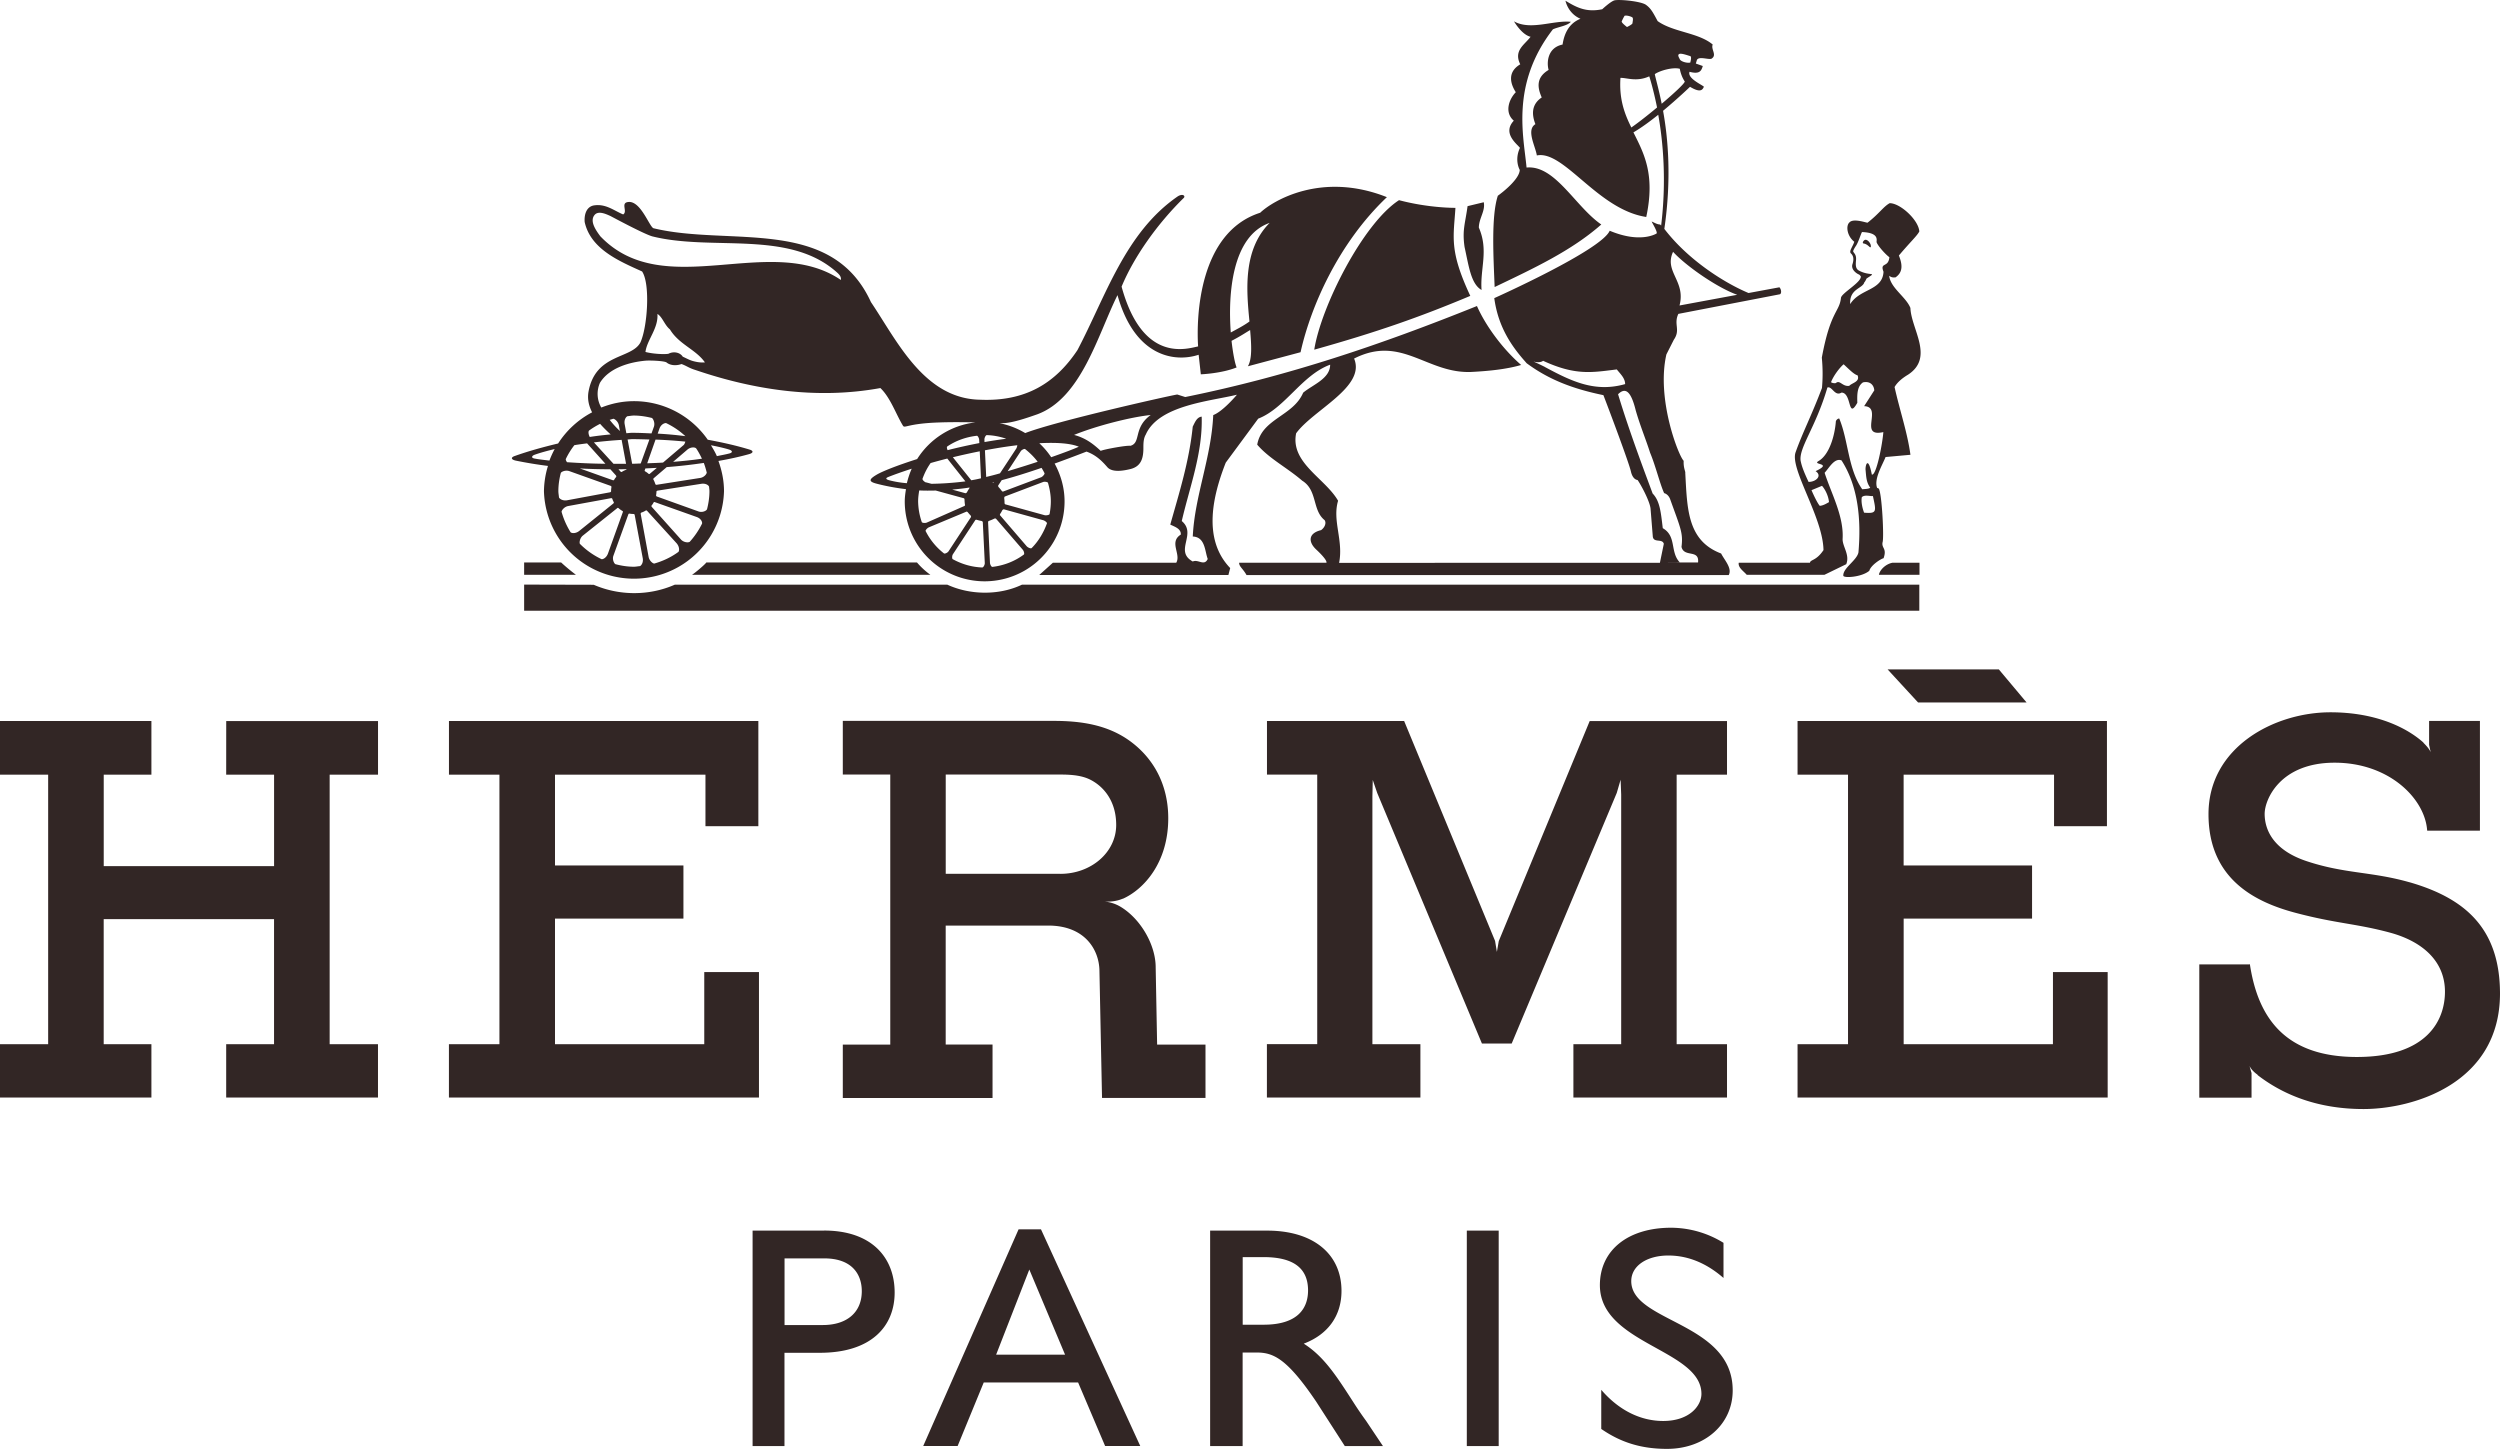 <?xml version="1.0" encoding="UTF-8" standalone="no"?>
<svg
   width="2274.033"
   height="1317.88"
   viewBox="0.5 -0.07 62.769 39.991"
   version="1.1"
   id="svg8"
   sodipodi:docname="logo_hermes.svg"
   inkscape:version="1.1.2 (0a00cf5339, 2022-02-04)"
   xmlns:inkscape="http://www.inkscape.org/namespaces/inkscape"
   xmlns:sodipodi="http://sodipodi.sourceforge.net/DTD/sodipodi-0.dtd"
   xmlns="http://www.w3.org/2000/svg"
   xmlns:svg="http://www.w3.org/2000/svg">
  <defs
     id="defs12" />
  <sodipodi:namedview
     id="namedview10"
     pagecolor="#ffffff"
     bordercolor="#000000"
     borderopacity="0.25"
     inkscape:pageshadow="2"
     inkscape:pageopacity="0.0"
     inkscape:pagecheckerboard="0"
     showgrid="false"
     inkscape:zoom="0.504"
     inkscape:cx="1146.8254"
     inkscape:cy="712.30159"
     inkscape:window-width="1920"
     inkscape:window-height="957"
     inkscape:window-x="0"
     inkscape:window-y="0"
     inkscape:window-maximized="1"
     inkscape:current-layer="svg8" />
  <g
     id="g832"
     transform="translate(-3.119,-0.078)"
     style="fill:#322625;fill-opacity:1">
    <path
       d="m 6.744,21.39 h 1.322 v 2.526 H 3.364 V 21.39 H 4.68 V 19.91 H 0.5 v 1.48 h 1.33 v 7.44 H 0.5 v 1.473 H 4.68 V 28.83 H 3.363 V 25.378 H 8.065 V 28.83 H 6.744 v 1.473 h 4.19 V 28.83 H 9.6 v -7.44 h 1.335 v -1.48 h -4.19 m 50.421,8.92 h -4.12 V 25.363 H 56.59 V 23.896 H 53.045 V 21.39 h 4.152 v 1.422 h 1.46 V 19.91 h -8.54 v 1.48 h 1.393 v 7.44 h -1.393 v 1.473 h 8.56 V 26.84 h -1.51 m -35.717,0 h -1.51 v 1.99 h -4.12 v -3.467 h 3.545 V 23.896 H 15.82 V 21.39 h 4.153 v 1.422 h 1.46 V 19.91 h -8.54 v 1.48 h 1.393 v 7.44 h -1.394 v 1.473 H 21.45 M 53.443,19.397 h 2.995 l -0.766,-0.913 h -3.07 m 14.404,5.876 c -1.045,-0.298 -1.783,-0.23 -2.846,-0.585 -0.96,-0.322 -1.15,-0.912 -1.15,-1.303 0,-0.393 0.424,-1.412 1.932,-1.412 1.51,0 2.498,0.998 2.554,1.877 l 0.006,-0.004 v 0.004 h 1.45 v -3.03 h -1.403 v 0.66 l 0.044,0.206 c -0.01,-0.03 -0.05,-0.113 -0.198,-0.26 -0.002,-0.003 -0.002,-0.005 -0.002,-0.008 -0.445,-0.4 -1.293,-0.836 -2.568,-0.836 -1.545,0 -3.365,0.958 -3.365,2.81 0,1.805 1.304,2.435 2.41,2.727 1.108,0.294 1.673,0.294 2.597,0.544 0.922,0.25 1.52,0.806 1.52,1.63 0,0.78 -0.48,1.803 -2.432,1.803 -1.955,0 -2.727,-1.054 -2.953,-2.562 l -0.016,0.007 h -1.38 v 3.678 h 1.442 v -0.688 l -0.004,-0.005 -0.052,-0.182 c 0,0 0.052,0.123 0.216,0.237 l 0.014,0.02 c 0.73,0.56 1.688,0.932 2.916,0.932 1.37,0 3.768,-0.703 3.768,-3.193 -0.004,-1.782 -0.95,-2.622 -2.5,-3.068 z M 43.93,28.83 v 1.473 h 4.24 V 28.83 h -1.39 v -7.44 h 1.39 v -1.48 h -3.79 l -2.51,6.074 -0.052,0.298 -0.05,-0.303 -2.51,-6.07 h -3.786 v 1.48 h 1.387 v 7.44 H 35.47 v 1.473 h 4.237 V 28.83 h -1.325 v -6.842 l 0.01,-0.452 0.123,0.36 2.89,6.915 h 0.822 l 2.9,-6.917 0.106,-0.364 0.016,0.41 v 6.89 M 14.968,15.534 v 0.34 h 1.43 A 5.404,5.404 0 0 1 15.99,15.534 Z M 53.484,15.54 H 52.74 c -0.207,0.04 -0.36,0.215 -0.377,0.334 h 1.12 v -0.335 z m -38.516,1.326 h 38.51 v -0.72 H 28.71 c -0.633,0.302 -1.436,0.288 -2.062,0 h -7.52 c -0.71,0.312 -1.528,0.31 -2.24,0.003 l -1.92,-0.005 v 0.72 z m 10.844,-1.332 h -5.816 c -0.02,0.04 -0.286,0.27 -0.394,0.34 h 6.58 a 2.114,2.114 0 0 1 -0.37,-0.34 z"
       id="path2"
       style="fill:#322625;fill-opacity:1" />
    <path
       d="m 15.628,12.862 a 2.48,2.48 0 0 0 -0.113,0.703 2.486,2.486 0 0 0 4.97,0.001 c 0,-0.294 -0.06,-0.573 -0.154,-0.835 0.286,-0.05 0.566,-0.11 0.842,-0.187 0.13,-0.035 0.125,-0.094 0.023,-0.125 -0.368,-0.113 -0.76,-0.2 -1.16,-0.274 a 2.48,2.48 0 0 0 -2.035,-1.064 c -0.32,0 -0.622,0.065 -0.9,0.175 -0.004,-0.002 -0.008,-0.008 -0.01,-0.01 a 0.755,0.755 0 0 1 -0.03,-0.672 c 0.253,-0.412 0.814,-0.573 1.275,-0.612 0.155,-0.008 0.527,0.01 0.567,0.054 0.09,0.072 0.245,0.098 0.41,0.04 0.158,0.06 0.198,0.107 0.378,0.163 1.584,0.54 3.338,0.825 5.11,0.5 0.277,0.262 0.43,0.722 0.624,1.04 0.052,0.08 0.115,-0.06 0.988,-0.09 0.308,-0.012 0.686,-0.01 1.015,-0.002 -0.68,0.078 -1.265,0.46 -1.612,1.012 -0.546,0.174 -0.967,0.34 -1.125,0.436 -0.194,0.117 -0.23,0.182 0,0.242 0.278,0.073 0.548,0.12 0.817,0.153 -0.018,0.11 -0.034,0.223 -0.034,0.338 a 2.205,2.205 0 1 0 4.411,0 c 0,-0.38 -0.105,-0.733 -0.274,-1.045 0.278,-0.1 0.57,-0.21 0.88,-0.33 0.24,0.087 0.403,0.23 0.575,0.43 0.14,0.158 0.457,0.096 0.645,0.05 0.305,-0.08 0.352,-0.323 0.35,-0.6 0,-0.126 0.006,-0.25 0.066,-0.35 0.357,-0.813 1.784,-0.92 2.516,-1.1 0,0 -0.383,0.46 -0.654,0.562 -0.055,1.187 -0.51,2.22 -0.565,3.352 0.345,0.014 0.33,0.4 0.413,0.62 -0.096,0.208 -0.262,0 -0.413,0.07 -0.524,-0.29 0.124,-0.758 -0.304,-1.117 0.22,-0.95 0.58,-1.875 0.55,-2.882 -0.137,0.014 -0.19,0.166 -0.247,0.276 -0.097,0.953 -0.372,1.822 -0.62,2.704 0.11,0.055 0.303,0.11 0.29,0.276 -0.332,0.207 0.013,0.54 -0.125,0.776 h -3.405 l -0.378,0.34 h 5.222 l 0.05,-0.192 c -0.77,-0.8 -0.48,-2 -0.123,-2.91 l 0.896,-1.214 c 0.745,-0.29 1.2,-1.2 1.986,-1.49 0,0.387 -0.483,0.553 -0.745,0.773 -0.274,0.648 -1.144,0.717 -1.268,1.435 0.33,0.386 0.825,0.634 1.24,0.993 0.428,0.263 0.274,0.814 0.62,1.09 0.056,0.083 0,0.207 -0.098,0.276 -0.363,0.087 -0.352,0.332 -0.133,0.536 0.14,0.13 0.3,0.3 0.282,0.364 h -2.41 c 0,0.11 0.098,0.152 0.204,0.34 h 13.31 c 0.1,-0.188 -0.117,-0.41 -0.21,-0.595 -0.94,-0.355 -0.935,-1.244 -0.99,-2.224 0.01,-0.04 -0.054,-0.133 -0.044,-0.335 -0.14,-0.132 -0.758,-1.705 -0.477,-2.936 L 46.702,9.386 C 46.895,9.109 46.69,8.961 46.827,8.672 L 49.632,8.13 c 0.05,-0.026 0.037,-0.14 -0.016,-0.192 l -0.852,0.158 c -0.677,-0.285 -1.67,-0.915 -2.324,-1.77 0.203,-1.386 0.102,-2.51 -0.035,-3.26 0.41,-0.34 0.744,-0.662 0.744,-0.662 0.283,0.17 0.344,0.09 0.383,-0.002 C 47.487,2.35 47.067,2.172 47.136,1.99 47.401,2.06 47.46,1.978 47.501,1.83 L 47.315,1.764 h -0.006 l 0.03,-0.1 c 0.054,-0.11 0.304,-0.006 0.4,-0.034 0.167,-0.102 -0.02,-0.255 0.036,-0.393 -0.39,-0.33 -1.094,-0.34 -1.52,-0.647 -0.132,-0.246 -0.186,-0.35 -0.324,-0.45 -0.142,-0.1 -0.76,-0.157 -0.875,-0.12 -0.113,0.04 -0.33,0.243 -0.33,0.243 -0.443,0.093 -0.71,-0.05 -1.015,-0.235 0,0 0.065,0.35 0.414,0.498 -0.308,0.126 -0.444,0.386 -0.494,0.712 -0.424,0.086 -0.44,0.508 -0.385,0.7 -0.347,0.207 -0.313,0.482 -0.19,0.76 -0.31,0.208 -0.263,0.508 -0.175,0.737 -0.26,0.16 0,0.604 0.04,0.864 0.747,-0.154 1.68,1.495 3.02,1.698 0.252,-1.177 -0.064,-1.754 -0.354,-2.335 0.218,-0.127 0.455,-0.302 0.685,-0.486 0.134,0.745 0.23,1.824 0.08,3.057 -0.01,-0.01 -0.02,-0.018 -0.026,-0.028 -0.084,0 -0.168,-0.056 -0.236,-0.083 0.014,0.04 0.168,0.285 0.137,0.33 0,0 -0.434,0.287 -1.295,-0.075 -0.23,0.538 -3.186,1.86 -3.186,1.86 0.11,0.816 0.498,1.358 0.898,1.8 0.635,0.47 1.313,0.712 2.114,0.878 0.168,0.434 0.71,1.878 0.76,2.11 0.054,0.232 0.183,0.232 0.183,0.232 0.077,0.104 0.33,0.564 0.358,0.785 l 0.063,0.78 c 0.027,0.178 0.26,0.044 0.304,0.196 l -0.108,0.524 -8.855,0.002 c 0.124,-0.62 -0.192,-1.162 -0.028,-1.714 -0.356,-0.62 -1.322,-1.048 -1.158,-1.862 0.47,-0.648 1.93,-1.28 1.6,-2.063 1.327,-0.673 2.027,0.45 3.284,0.367 0.438,-0.024 0.926,-0.072 1.327,-0.19 -0.496,-0.43 -0.97,-1.062 -1.22,-1.627 -2.634,1.06 -5.196,1.933 -8.052,2.512 l -0.22,-0.07 c -0.217,0.033 -3.363,0.74 -4.197,1.065 a 2.192,2.192 0 0 0 -0.71,-0.273 h 0.073 c 0.267,0 0.675,-0.142 0.964,-0.243 1.222,-0.446 1.672,-2.186 2.22,-3.292 0.48,1.72 1.594,1.86 2.24,1.646 l 0.06,0.54 c 0,0 0.564,-0.02 0.988,-0.19 -0.043,-0.102 -0.1,-0.375 -0.14,-0.734 0.257,-0.133 0.396,-0.23 0.513,-0.298 0.035,0.408 0.06,0.793 -0.062,1 L 36.399,9.73 c 0.28,-1.257 1.04,-3.004 2.383,-4.28 -1.803,-0.717 -3.154,0.102 -3.497,0.43 -1.697,0.542 -1.765,2.884 -1.714,3.69 -0.294,0.058 -1.528,0.486 -2.112,-1.65 0.34,-0.82 0.985,-1.732 1.71,-2.443 0.063,-0.053 -0.01,-0.137 -0.155,-0.052 -1.457,1 -1.99,2.76 -2.773,4.246 -0.614,0.923 -1.443,1.423 -2.686,1.37 -1.552,-0.024 -2.303,-1.643 -3.014,-2.694 -1.09,-2.387 -3.91,-1.53 -6.006,-2.04 -0.117,-0.06 -0.35,-0.75 -0.684,-0.724 -0.237,0.018 -0.014,0.262 -0.15,0.344 -0.263,-0.11 -0.484,-0.303 -0.814,-0.248 -0.207,0.042 -0.263,0.262 -0.248,0.456 0.165,0.758 0.978,1.09 1.585,1.366 0.233,0.348 0.146,1.55 -0.048,1.963 -0.25,0.46 -1.233,0.296 -1.43,1.35 -0.038,0.214 0.01,0.4 0.098,0.575 a 2.495,2.495 0 0 0 -0.938,0.86 c -0.417,0.1 -0.824,0.212 -1.204,0.348 -0.1,0.036 -0.1,0.094 0.03,0.124 0.293,0.06 0.594,0.11 0.898,0.148 z M 46.682,6.96 c 0.36,0.393 1.22,0.99 1.77,1.185 L 46.859,8.44 C 47.039,7.765 46.425,7.506 46.681,6.96 Z m 0.172,-5.463 c 0.06,-0.025 0.228,0.04 0.297,0.058 0.042,0.01 0.026,0.1 0.005,0.18 C 47.052,1.757 46.89,1.7 46.868,1.645 46.838,1.585 46.796,1.523 46.855,1.497 Z m 0.013,0.41 c 0.02,0.117 0.068,0.25 0.137,0.35 -0.002,0.054 -0.297,0.327 -0.637,0.615 -0.084,-0.417 -0.17,-0.704 -0.19,-0.818 0.135,-0.096 0.5,-0.2 0.69,-0.147 z M 45.342,0.444 c 0.06,-0.02 0.182,0.02 0.215,0.044 0.033,0.025 0.006,0.126 0.004,0.16 0,0.034 -0.152,0.106 -0.152,0.106 0,0 -0.144,-0.11 -0.142,-0.144 L 45.26,0.607 a 1.33,1.33 0 0 1 0.082,-0.163 z m 0.187,3.083 c -0.188,-0.38 -0.34,-0.782 -0.3,-1.37 0.182,-0.003 0.446,0.116 0.795,-0.042 0,0 0.108,0.326 0.215,0.86 -0.26,0.217 -0.53,0.428 -0.71,0.552 z m -2.385,6.61 c -0.57,-0.286 -0.215,-0.046 -0.05,-0.17 0.903,0.416 1.358,0.32 2.034,0.238 0.097,0.124 0.23,0.24 0.23,0.405 -0.827,0.235 -1.47,-0.07 -2.215,-0.472 z m 3.253,4.45 c -0.053,-0.438 -0.078,-0.748 -0.28,-0.957 -0.16,-0.436 -0.624,-1.648 -0.954,-2.74 0.2,-0.198 0.355,-0.095 0.488,0.448 0.127,0.438 0.28,0.8 0.396,1.166 0.154,0.368 0.27,0.858 0.388,1.116 0,0 0.104,0.018 0.162,0.157 0.29,0.81 0.366,0.94 0.317,1.326 0.07,0.303 0.496,0.056 0.457,0.43 h -0.904 l 0.398,-0.003 c -0.274,-0.29 -0.08,-0.722 -0.468,-0.943 z m -17.632,0.725 c -0.25,0.187 -0.55,0.306 -0.877,0.344 -0.032,-0.01 -0.06,-0.075 -0.062,-0.115 l -0.052,-1.127 c -0.002,-0.012 0.018,-0.025 0.03,-0.03 0.028,-0.01 0.105,-0.04 0.136,-0.058 0.012,-0.007 0.043,-0.01 0.053,0 l 0.74,0.858 c 0.026,0.032 0.05,0.102 0.03,0.13 z m -1.144,0.36 c -0.3,-0.01 -0.58,-0.095 -0.827,-0.232 -0.02,-0.028 -0.013,-0.102 0.01,-0.135 l 0.618,-0.942 c 0.006,-0.01 0.03,-0.01 0.044,-0.006 0.026,0.008 0.087,0.025 0.122,0.03 0.014,0 0.04,0.02 0.04,0.033 l 0.055,1.13 c 0.002,0.04 -0.03,0.11 -0.063,0.12 z m -1.56,-2.347 c -0.04,-0.012 -0.1,-0.066 -0.098,-0.1 0.057,-0.156 0.13,-0.303 0.225,-0.436 0.15,-0.043 0.305,-0.084 0.46,-0.124 l 0.5,0.63 -0.023,0.003 c -0.324,0.04 -0.627,0.06 -0.914,0.064 l -0.15,-0.04 z m 1.407,-1.29 c 0.03,0.012 0.06,0.076 0.06,0.115 l 0.005,0.088 c -0.3,0.058 -0.594,0.123 -0.876,0.195 -0.018,-0.037 -0.027,-0.08 -0.012,-0.1 0.24,-0.163 0.52,-0.263 0.82,-0.297 z m -0.158,1.23 -0.508,-0.636 c 0.246,-0.06 0.494,-0.115 0.742,-0.164 l 0.034,0.745 c -0.1,0.024 -0.183,0.04 -0.268,0.055 z m -0.048,0.2 c -0.002,0.007 0,0.014 -0.004,0.02 a 0.945,0.945 0 0 0 -0.065,0.107 c -0.006,0.013 -0.03,0.032 -0.045,0.03 l -0.365,-0.1 c 0.156,-0.016 0.315,-0.03 0.48,-0.058 z m 0.673,-0.136 c -0.006,0.01 -0.03,0.01 -0.044,0.005 h -0.005 l 0.053,-0.012 -0.003,0.006 z m -0.213,-0.155 -0.035,-0.737 c 0.306,-0.058 0.607,-0.106 0.894,-0.14 a 0.261,0.261 0 0 1 -0.026,0.088 l -0.453,0.688 c -0.134,0.04 -0.258,0.07 -0.38,0.1 z m 0.953,-0.71 c 0.02,-0.033 0.084,-0.07 0.118,-0.063 0.13,0.102 0.25,0.22 0.35,0.353 -0.27,0.09 -0.55,0.176 -0.828,0.26 z m -1,-0.253 -0.002,-0.07 c -0.002,-0.042 0.03,-0.116 0.062,-0.123 0.19,0.005 0.37,0.042 0.54,0.1 -0.2,0.026 -0.398,0.056 -0.6,0.092 z M 27.65,12.016 c 0.01,0 0.018,-0.003 0.027,-0.003 l 0.024,0.002 h -0.052 z m -2.618,1.244 c -0.098,-0.03 -0.075,-0.06 -0.016,-0.085 0.197,-0.078 0.418,-0.155 0.65,-0.23 -0.057,0.128 -0.1,0.262 -0.134,0.4 a 2.804,2.804 0 0 1 -0.5,-0.084 z m 0.845,0.285 c 0.148,0.008 0.3,0.006 0.453,0.003 l 0.776,0.213 c 0.01,0.003 0.018,0.026 0.018,0.04 0,0.03 0.005,0.11 0.014,0.145 0,0.014 -0.01,0.025 -0.022,0.03 l -1.035,0.457 c -0.038,0.015 -0.113,0.014 -0.136,-0.012 a 1.827,1.827 0 0 1 -0.102,-0.574 c 0,-0.104 0.014,-0.203 0.03,-0.3 z m 0.115,1.017 -0.003,-0.007 c 0,0.003 0.002,0.005 0.003,0.007 z m 0.056,0.104 c 0,-0.034 0.055,-0.086 0.09,-0.102 l 1.04,-0.434 c 0.01,-0.006 0.03,0.01 0.038,0.02 0.018,0.022 0.045,0.055 0.07,0.08 0.012,0.01 0.022,0.04 0.016,0.05 l -0.62,0.946 c -0.022,0.034 -0.09,0.07 -0.122,0.06 a 1.813,1.813 0 0 1 -0.51,-0.62 z m 0.617,0.703 c -0.01,-0.007 -0.017,-0.013 -0.026,-0.018 l 0.027,0.017 z m 1.01,0.306 h -0.001 z m 1.3,-0.537 c -0.03,0.018 -0.105,-0.02 -0.133,-0.05 l -0.737,-0.857 c -0.01,-0.008 -0.002,-0.03 0.006,-0.043 a 0.773,0.773 0 0 0 0.053,-0.092 c 0.007,-0.013 0.03,-0.032 0.045,-0.03 l 1.09,0.302 c 0.034,0.01 0.09,0.047 0.102,0.08 -0.093,0.26 -0.235,0.498 -0.426,0.69 z m 0.498,-0.94 c -0.018,0.03 -0.1,0.04 -0.14,0.03 l -1.085,-0.3 c -0.013,-0.003 -0.02,-0.026 -0.02,-0.04 A 0.943,0.943 0 0 0 28.22,13.763 c -0.003,-0.014 0.005,-0.044 0.017,-0.05 l 1.054,-0.4 c 0.037,-0.014 0.11,-0.007 0.135,0.018 0.047,0.164 0.08,0.333 0.08,0.513 0,0.12 -0.013,0.24 -0.035,0.355 z m -0.14,-1.125 c 0,0.035 -0.055,0.09 -0.092,0.105 l 0.07,-0.024 -1.123,0.422 c -0.012,0.005 -0.03,-0.01 -0.038,-0.02 a 1.106,1.106 0 0 0 -0.08,-0.097 c -0.013,-0.01 -0.022,-0.038 -0.017,-0.05 l 0.097,-0.147 c 0.342,-0.09 0.71,-0.206 1.1,-0.34 0.03,0.05 0.06,0.1 0.084,0.152 z m 2.93,-1.61 c -0.488,0.352 -0.258,0.767 -0.56,0.85 -0.11,-0.016 -0.724,0.096 -0.82,0.14 -0.207,-0.193 -0.418,-0.356 -0.736,-0.44 0.605,-0.248 1.564,-0.494 2.116,-0.55 z m -1.985,0.875 c -0.105,0.05 -0.385,0.158 -0.762,0.29 a 2.168,2.168 0 0 0 -0.328,-0.386 c 0.472,-0.025 0.857,0 1.09,0.096 z M 35.546,6.16 C 34.808,6.902 34.903,8.01 34.989,8.882 34.819,9.006 34.609,9.11 34.473,9.186 34.393,8.116 34.508,6.52 35.547,6.16 Z M 17.076,6.536 C 16.952,6.37 16.77,6.116 16.911,5.943 c 0.104,-0.128 0.316,-0.028 0.44,0.028 0.105,0.055 0.932,0.5 1.157,0.562 1.67,0.416 3.78,-0.197 5.104,1.003 0.065,0.06 0.112,0.117 0.098,0.2 -1.943,-1.324 -4.868,0.634 -6.633,-1.2 z m 1.572,2.138 c 0.138,0.083 0.193,0.303 0.345,0.427 0.248,0.414 0.717,0.552 0.965,0.91 A 0.837,0.837 0 0 1 19.708,9.993 C 19.546,9.961 19.482,9.913 19.346,9.853 19.274,9.736 19.093,9.697 18.951,9.773 c -0.113,0.02 -0.426,0.005 -0.634,-0.05 0.04,-0.332 0.36,-0.65 0.33,-1.05 z m -1.944,3.57 0.508,0.565 c -0.368,-0.003 -0.723,-0.02 -1.06,-0.043 -0.026,-0.036 -0.04,-0.07 -0.033,-0.09 0.065,-0.136 0.144,-0.262 0.235,-0.38 0.113,-0.02 0.232,-0.035 0.35,-0.05 z m 3.012,0.14 c 0.062,0.09 0.112,0.186 0.16,0.285 -0.25,0.037 -0.516,0.065 -0.796,0.087 l 0.397,-0.34 c 0.1,-0.08 0.213,-0.063 0.238,-0.032 z m -0.35,-0.088 -0.564,0.48 c -0.144,0.01 -0.29,0.014 -0.437,0.02 l 0.23,-0.654 c 0.286,0.01 0.564,0.03 0.823,0.056 -0.012,0.035 -0.022,0.07 -0.05,0.098 z m -0.138,2.945 c -0.2,0.146 -0.426,0.254 -0.67,0.323 C 18.514,15.558 18.43,15.49 18.406,15.39 l -0.22,-1.193 c -0.004,-0.015 0.002,-0.034 0.017,-0.04 a 0.54,0.54 0 0 0 0.12,-0.056 c 0.013,-0.01 0.03,-0.003 0.04,0.008 l 0.815,0.896 c 0.08,0.094 0.077,0.202 0.05,0.235 z m -1.726,-2.11 c 0.01,0.01 0.014,0.032 0.005,0.044 -0.025,0.03 -0.034,0.04 -0.054,0.077 -0.007,0.014 -0.024,0.016 -0.04,0.01 l -0.908,-0.324 c 0.28,0.016 0.562,0.023 0.843,0.023 z m 0.9,-0.045 a 0.472,0.472 0 0 0 -0.09,-0.065 c -0.016,-0.008 -0.02,-0.02 -0.014,-0.037 l 0.017,-0.046 0.316,-0.016 -0.19,0.16 c -0.01,0.01 -0.026,0.014 -0.038,0.004 z m -0.215,-0.285 c -0.08,0.002 -0.156,0.007 -0.234,0.008 h -0.004 l -0.125,-0.67 c 0.04,-0.002 0.075,-0.007 0.114,-0.01 0.165,0 0.326,0.006 0.488,0.01 l -0.24,0.663 z m -0.528,-0.652 0.122,0.66 c -0.115,0.002 -0.23,0.002 -0.347,0 l -0.54,-0.59 c 0.248,-0.03 0.502,-0.053 0.765,-0.07 z m 0.135,0.81 c -0.003,0.004 0,0.012 -0.006,0.014 a 0.626,0.626 0 0 0 -0.12,0.058 c -0.014,0.01 -0.03,0.003 -0.04,-0.008 l -0.056,-0.062 c 0.074,-0.002 0.15,0 0.223,-0.003 z m -1.72,-0.2 c 0.003,-0.008 0.01,-0.017 0.013,-0.027 a 0.182,0.182 0 0 1 -0.013,0.028 z m -0.093,0.302 c 0.023,-0.037 0.13,-0.083 0.232,-0.05 l 1.143,0.408 c 0.013,0.004 0.025,0.02 0.022,0.035 a 0.657,0.657 0 0 0 -0.01,0.112 c 0,0.016 -0.013,0.025 -0.027,0.03 l -1.194,0.222 c -0.118,0.017 -0.2,-0.04 -0.217,-0.08 -0.005,-0.06 -0.017,-0.116 -0.017,-0.176 0,-0.173 0.026,-0.34 0.068,-0.502 z m 0.02,1.074 C 16.005,14.09 16.074,14 16.177,13.977 l 1.19,-0.218 a 0.031,0.031 0 0 1 0.036,0.02 c 0.012,0.034 0.016,0.05 0.038,0.086 0.007,0.014 0.003,0.028 -0.01,0.04 l -0.947,0.762 c -0.102,0.077 -0.21,0.06 -0.235,0.03 a 2.177,2.177 0 0 1 -0.248,-0.562 z m 0.285,0.616 c -0.01,-0.013 -0.02,-0.025 -0.028,-0.04 0.006,0.012 0.018,0.027 0.027,0.04 z m 0.223,0.272 c -0.022,-0.034 -0.006,-0.16 0.078,-0.23 l 0.946,-0.755 c 0.01,-0.014 0.027,-0.017 0.04,-0.005 0.027,0.025 0.07,0.057 0.106,0.077 0.015,0.008 0.02,0.02 0.012,0.038 l -0.41,1.142 c -0.044,0.115 -0.136,0.16 -0.177,0.152 a 2.127,2.127 0 0 1 -0.594,-0.42 z m 0.693,0.468 a 0.243,0.243 0 0 1 -0.037,-0.016 l 0.036,0.016 z m 0.286,0.09 C 17.45,15.558 17.398,15.455 17.43,15.353 l 0.414,-1.146 c 0.004,-0.015 0.018,-0.025 0.033,-0.022 0.037,0.007 0.07,0.01 0.113,0.01 0.017,0 0.027,0.014 0.03,0.03 l 0.223,1.195 c 0.018,0.115 -0.035,0.19 -0.075,0.214 -0.056,0.004 -0.112,0.017 -0.17,0.017 -0.177,0 -0.345,-0.027 -0.508,-0.07 z m 1.97,-0.53 c 0.01,-0.01 0.02,-0.02 0.026,-0.03 -0.01,0.01 -0.017,0.02 -0.026,0.03 z m 0.073,-0.085 c -0.037,0.023 -0.155,0.015 -0.23,-0.062 L 18.492,14 c -0.01,-0.01 -0.014,-0.03 -0.003,-0.043 a 0.378,0.378 0 0 0 0.052,-0.078 c 0.007,-0.015 0.024,-0.018 0.038,-0.01 l 1.16,0.412 c 0.12,0.047 0.15,0.142 0.14,0.18 a 2.173,2.173 0 0 1 -0.343,0.505 z m 0.35,-0.522 c 0.017,-0.03 0.036,-0.078 0.055,-0.126 a 1.975,1.975 0 0 1 -0.055,0.125 z m 0.133,-0.377 c -0.016,0.038 -0.12,0.094 -0.227,0.06 l -1.154,-0.414 c -0.013,-0.004 -0.025,-0.02 -0.023,-0.035 0.006,-0.038 0.01,-0.056 0.01,-0.097 0,-0.016 0.014,-0.025 0.028,-0.03 l 1.217,-0.19 c 0.12,-0.015 0.196,0.042 0.208,0.083 0.002,0.04 0.01,0.08 0.01,0.12 0,0.173 -0.026,0.34 -0.067,0.502 z m -0.005,-1.022 c 0,0.048 -0.07,0.134 -0.174,0.154 l -1.21,0.19 a 0.033,0.033 0 0 1 -0.036,-0.02 0.638,0.638 0 0 0 -0.05,-0.12 c -0.01,-0.013 -0.006,-0.027 0.005,-0.04 l 0.36,-0.308 c 0.344,-0.026 0.685,-0.065 1.023,-0.115 0.033,0.085 0.057,0.17 0.08,0.26 z m 0.623,-0.626 c 0.078,0.025 0.105,0.077 0.006,0.104 -0.104,0.028 -0.23,0.05 -0.35,0.075 -0.045,-0.106 -0.105,-0.203 -0.163,-0.3 0.188,0.036 0.36,0.075 0.506,0.12 z m -1.977,-0.443 0.05,-0.143 c 0.044,-0.114 0.14,-0.153 0.184,-0.146 0.194,0.093 0.373,0.214 0.53,0.36 a 10.203,10.203 0 0 0 -0.765,-0.07 z m -0.158,-0.43 c 0.037,0.027 0.086,0.135 0.055,0.235 l -0.068,0.19 c -0.185,-0.008 -0.368,-0.018 -0.553,-0.016 -0.048,0 -0.093,0.01 -0.142,0.01 l -0.047,-0.256 c -0.018,-0.118 0.037,-0.194 0.078,-0.213 0.06,-0.005 0.116,-0.018 0.175,-0.018 0.174,0 0.34,0.027 0.502,0.067 z m -1.07,0.02 c 0.045,0.005 0.132,0.074 0.155,0.176 l 0.03,0.163 A 2.462,2.462 0 0 1 17.33,11.597 l 0.098,-0.03 z m -0.07,0.433 c -0.194,0.018 -0.387,0.04 -0.578,0.07 -0.04,-0.078 -0.042,-0.15 -0.02,-0.176 0.095,-0.07 0.198,-0.132 0.306,-0.186 0.086,0.098 0.184,0.196 0.292,0.292 z m -0.832,0.086 z m -1.27,0.476 c 0.156,-0.056 0.346,-0.108 0.556,-0.158 a 2.606,2.606 0 0 0 -0.145,0.318 c -0.143,-0.017 -0.29,-0.033 -0.41,-0.056 -0.102,-0.018 -0.077,-0.076 0,-0.104 z M 51.96,6.638 c -0.042,0.035 -0.056,0.083 -0.022,0.09 0.064,0.012 0.1,0.034 0.174,0.102 0.04,0.02 0.03,-0.042 0.02,-0.076 C 52.092,6.658 52.008,6.6 51.962,6.638 Z"
       id="path4"
       style="fill:#322625;fill-opacity:1" />
    <path
       d="m 50.46,15.54 h -1.966 c -0.025,0.133 0.13,0.23 0.22,0.333 h 2.147 l 0.6,-0.292 c 0.106,-0.26 -0.108,-0.49 -0.1,-0.7 0.036,-0.626 -0.313,-1.25 -0.497,-1.823 0.12,-0.127 0.27,-0.42 0.467,-0.342 0.46,0.716 0.545,1.63 0.467,2.54 -0.047,0.225 -0.43,0.43 -0.418,0.642 0.007,0.074 0.51,0.042 0.718,-0.135 0.037,-0.146 0.307,-0.326 0.394,-0.347 0.096,-0.275 -0.054,-0.266 -0.03,-0.432 0.048,-0.115 -0.016,-1.355 -0.102,-1.488 -0.032,-0.02 -0.043,-0.02 -0.045,-0.017 -0.096,-0.246 0.138,-0.623 0.232,-0.856 l 0.686,-0.062 c -0.082,-0.61 -0.3,-1.244 -0.438,-1.87 0.084,-0.146 0.236,-0.26 0.375,-0.343 0.723,-0.477 0.086,-1.246 0.062,-1.84 C 53.109,8.2 52.685,7.96 52.646,7.62 c 0.088,0.068 0.155,0.04 0.174,0.045 0.207,-0.142 0.197,-0.347 0.094,-0.604 0.314,-0.374 0.506,-0.546 0.564,-0.665 -0.02,-0.313 -0.523,-0.78 -0.818,-0.78 -0.174,0.096 -0.29,0.29 -0.61,0.538 -0.01,0.013 -0.384,-0.13 -0.497,-0.01 -0.11,0.09 -0.072,0.38 0.13,0.537 -0.025,0.077 -0.048,0.107 -0.09,0.2 -0.022,0.046 -0.032,0.095 -0.003,0.122 0.066,0.06 0.09,0.153 0.043,0.296 -0.05,0.152 0.12,0.264 0.18,0.286 0.01,0.003 0.03,0.024 0.05,0.05 0.022,0.168 -0.548,0.47 -0.548,0.6 -0.045,0.393 -0.29,0.354 -0.528,1.645 0.03,0.313 0.026,0.59 0.004,0.837 -0.292,0.772 -0.53,1.217 -0.728,1.775 -0.164,0.46 0.756,1.792 0.77,2.7 -0.2,0.3 -0.36,0.257 -0.373,0.347 z m 1.493,-1.383 c -0.047,-0.123 -0.086,-0.297 -0.062,-0.426 0.08,-0.077 0.23,-0.02 0.306,-0.032 0.093,0.43 0.116,0.49 -0.243,0.46 z M 51.96,7.8 C 51.986,7.78 52.01,7.716 52.025,7.693 52.328,7.499 52.119,7.639 51.818,7.48 51.72,7.43 51.718,7.336 51.73,7.203 51.748,7.038 51.68,7.006 51.654,6.953 51.644,6.931 51.691,6.85 51.73,6.793 c 0.07,-0.106 0.133,-0.326 0.166,-0.38 0.502,0.02 0.39,0.242 0.403,0.282 0.04,0.108 0.25,0.34 0.353,0.413 -0.03,0.304 -0.268,0.125 -0.162,0.402 -0.028,0.526 -0.653,0.46 -0.92,0.892 -0.027,-0.428 0.35,-0.427 0.39,-0.603 z m -0.57,2.264 c 0.136,0.123 0.28,0.278 0.384,0.304 0.072,0.18 -0.15,0.205 -0.23,0.29 -0.187,0.028 -0.257,-0.17 -0.366,-0.08 -0.025,0.02 -0.137,-0.003 -0.135,-0.025 0.06,-0.16 0.227,-0.39 0.346,-0.49 z m -1.185,2.68 c -0.07,-0.364 0.414,-0.93 0.736,-2.04 0.132,-0.046 0.202,0.257 0.39,0.14 0.29,0.007 0.166,0.762 0.436,0.282 -0.006,-0.212 -0.012,-0.45 0.156,-0.563 0.182,-0.042 0.3,0.06 0.312,0.22 l -0.28,0.436 c 0.53,0.02 -0.17,0.872 0.53,0.716 -0.023,0.32 -0.195,1.217 -0.318,1.172 -0.096,-0.497 -0.174,-0.29 -0.174,-0.144 0.02,0.193 0.016,0.35 0.13,0.506 -0.038,0.04 -0.18,0.036 -0.22,0.045 -0.396,-0.565 -0.38,-1.34 -0.635,-1.954 -0.043,-0.002 -0.097,0.05 -0.095,0.095 -0.03,0.37 -0.174,0.904 -0.478,1.08 -0.19,0.112 0.418,0.044 -0.08,0.278 0.19,0.126 0.015,0.297 -0.194,0.297 -0.104,-0.222 -0.184,-0.406 -0.215,-0.567 z m 0.525,1.226 c -0.072,-0.084 -0.183,-0.327 -0.228,-0.432 l 0.29,-0.12 c 0.09,0.1 0.18,0.286 0.193,0.45 -0.065,0.035 -0.155,0.095 -0.255,0.102 z M 41.395,8.01 c -0.043,-0.59 0.2,-1.09 -0.075,-1.72 0.003,-0.26 0.185,-0.46 0.136,-0.7 l -0.447,0.108 c -0.068,0.496 -0.15,0.66 -0.083,1.127 0.118,0.535 0.178,1.022 0.468,1.186 z m -4.618,1.65 c 1.71,-0.48 2.89,-0.89 4.307,-1.485 -0.59,-1.26 -0.46,-1.624 -0.41,-2.43 0,0 -0.72,0.01 -1.557,-0.212 -0.992,0.64 -2.15,2.93 -2.34,4.126 z m 5.868,0.365 c -0.092,-0.09 0.044,0.054 0,0 z M 44.7,6.205 C 43.98,5.709 43.422,4.555 42.637,4.633 42.561,3.783 42.19,2.34 43.364,0.818 43.516,0.748 43.764,0.721 43.86,0.61 43.38,0.56 42.748,0.857 42.29,0.597 c 0,0 0.212,0.37 0.458,0.426 -0.162,0.22 -0.476,0.377 -0.285,0.76 -0.392,0.233 -0.244,0.582 -0.123,0.77 -0.196,0.202 -0.315,0.565 -0.055,0.786 -0.32,0.343 0.077,0.634 0.17,0.75 -0.162,0.343 -0.006,0.608 -0.006,0.608 -0.006,0.247 -0.446,0.6 -0.605,0.714 -0.19,0.58 -0.117,1.747 -0.088,2.52 1.07,-0.512 2.12,-1 2.944,-1.727 z M 32.4,26.707 c 0,-0.61 -0.407,-1.33 -0.966,-1.668 a 1.03,1.03 0 0 0 -0.45,-0.146 c 0.136,0.008 0.32,-0.002 0.493,-0.074 a 0.058,0.058 0 0 1 0.018,-0.004 c 0.566,-0.252 1.252,-0.985 1.252,-2.22 0,-0.913 -0.393,-1.65 -1.06,-2.135 -0.624,-0.452 -1.364,-0.554 -2.103,-0.554 h -5.82 v 1.48 h 1.31 v 7.455 h -1.31 v 1.474 h 4.133 V 28.84 h -1.293 v -3.284 h 2.857 c 0.985,0.012 1.366,0.66 1.386,1.217 l 0.072,3.54 h 2.856 V 28.841 H 32.44 L 32.4,26.708 Z m -2.63,-2.58 h -3.165 v -2.74 H 29.6 c 0.31,0 0.696,-0.01 0.997,0.143 0.368,0.187 0.713,0.59 0.713,1.248 0,0.76 -0.696,1.35 -1.54,1.35 z m -6.523,9.848 h -1.973 v 5.947 h 0.88 v -2.574 h 0.976 c 1.42,0 2.065,-0.73 2.065,-1.664 0,-0.942 -0.61,-1.71 -1.948,-1.71 z m -0.036,2.607 h -1.055 v -1.84 h 1.092 c 0.8,0 1.04,0.47 1.04,0.904 0,0.595 -0.42,0.936 -1.076,0.936 z m 5.405,-2.642 -2.632,5.98 h 0.95 l 0.72,-1.753 h 2.605 l 0.745,1.753 h 0.97 l -2.74,-5.98 h -0.62 z m -0.62,3.46 0.916,-2.35 0.987,2.35 h -1.904 z m 12.992,-3.425 h 0.88 v 5.947 h -0.88 z m 4.539,1.395 c 0,-0.42 0.428,-0.707 1.024,-0.707 0.44,0 0.973,0.14 1.522,0.62 v -0.97 a 2.767,2.767 0 0 0 -1.445,-0.417 c -1.188,0 -1.967,0.617 -1.967,1.586 0,1.63 2.803,1.77 2.803,3 0,0.33 -0.332,0.748 -1.055,0.748 -0.638,0 -1.234,-0.306 -1.71,-0.86 v 1.08 c 0.542,0.375 1.11,0.55 1.814,0.55 1.045,0 1.814,-0.682 1.814,-1.613 0.004,-1.893 -2.8,-1.875 -2.8,-3.018 z m -7.65,3.374 c -0.477,-0.74 -0.824,-1.29 -1.39,-1.648 0.667,-0.252 1.042,-0.768 1.042,-1.455 0,-1.028 -0.788,-1.665 -2.05,-1.665 h -1.576 v 5.947 H 34.8 V 37.34 h 0.376 c 0.458,0 0.833,0.14 1.657,1.36 l 0.787,1.222 h 1.053 L 38.21,39.23 a 9.795,9.795 0 0 1 -0.333,-0.486 z m -2.5,-2.17 h -0.575 v -1.867 h 0.576 c 0.87,0 1.218,0.34 1.228,0.898 0.007,0.5 -0.266,0.968 -1.228,0.968 z"
       id="path6"
       style="fill:#322625;fill-opacity:1" />
  </g>
</svg>
